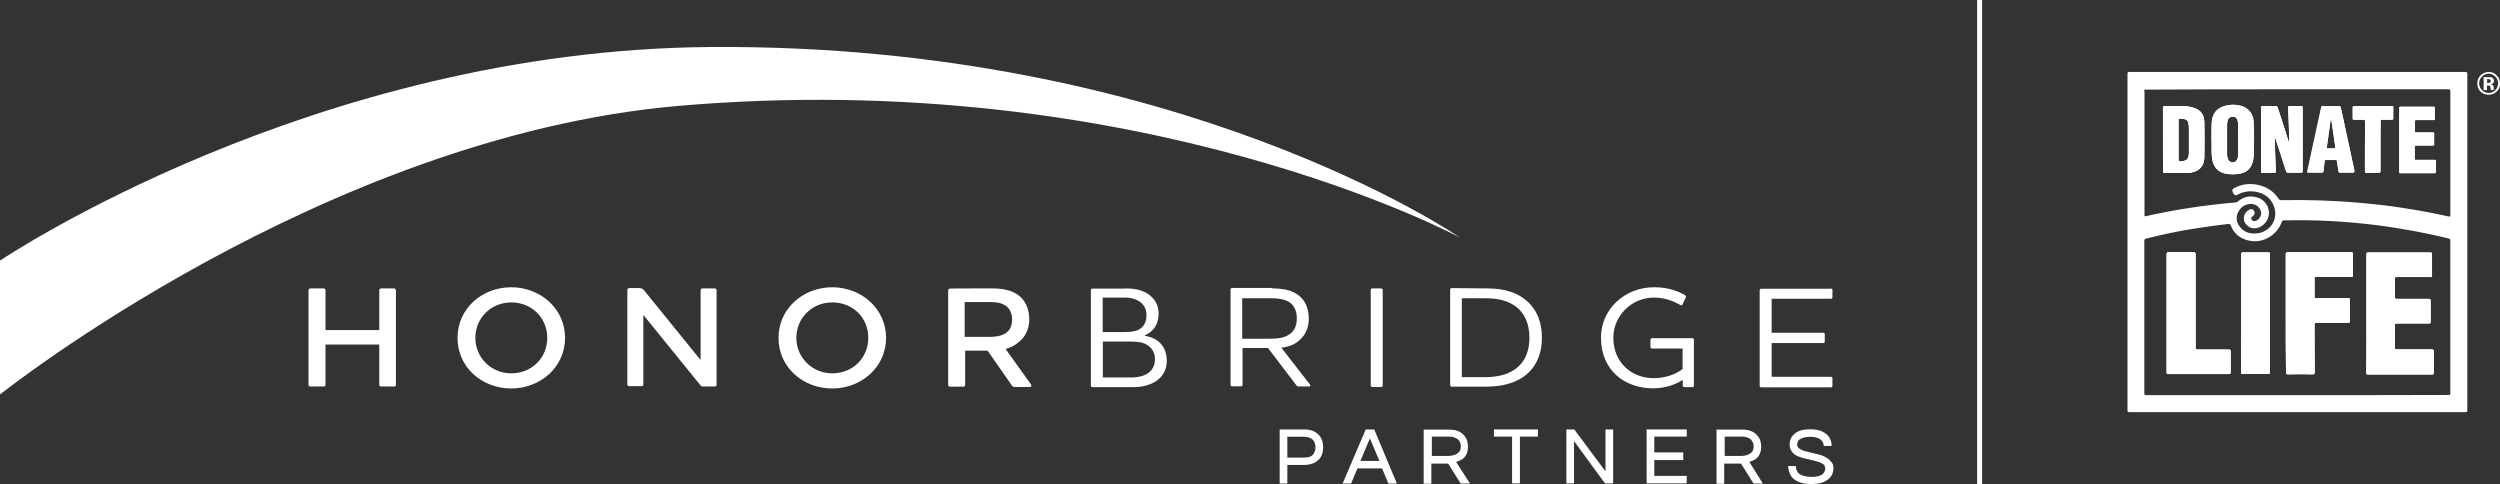 <svg xmlns="http://www.w3.org/2000/svg" id="Layer_2" width="1501.562" height="290.734" viewBox="0 0 1501.562 290.734"><rect x="0" y="0" width="1501.562" height="290.734" fill="#333333" stroke="none"/><g id="Layer_1-2"><g><g id="Page-1"><g id="Colors"><g id="FinalHonorBridgeLOGO"><path id="Fill-5" d="M0,156.534S187.9,29.733,427.4,28.233c281.1-1.9,449.4,114.4,449.4,114.4,0,0-191.3-103.2-469.7-79C194.2,82.234,0,236.934,0,236.934v-80.4" style="fill:#fff; fill-rule:evenodd;"></path><path id="Combined-Shape" d="M307.1,172.534c17.5,0,32.3,12.9,32.3,30.4s-14.8,30.4-32.3,30.4c-17.6,0-32.3-12.7-32.3-30.4s14.8-30.4,32.3-30.4Zm192.8,0c17.5,0,32.3,12.9,32.3,30.4s-14.8,30.4-32.3,30.4c-17.6,0-32.3-12.7-32.3-30.4s14.9-30.4,32.3-30.4Zm493.5,0c8.7,0,14.4,2.3,18.6,4.7,.6,.4,.8,.8,.6,1.3l-2.1,4.4c-.2,.6-.8,.6-1.3,.2-3.6-1.9-8.5-4.4-15.9-4.4-13.3,0-24.3,11-24.3,24.1,0,14.8,10.8,24.3,24.3,24.3,6.8,0,13.3-2.3,17.3-5.5v-12.3h-18.4c-.4,0-.9-.4-.9-.9v-4.4c0-.4,.4-.9,.9-.9h24.3c.4,0,.9,.4,.9,.9v27.7c0,.4-.4,.8-.9,.8h-4.9c-.4,0-.9-.4-.9-.8v-3.6c-4.2,2.8-10.4,5.1-17.8,5.1-17.1,0-31.3-10.8-31.3-30.4-.1-16.9,14.1-30.3,31.8-30.3Zm-799,.7c.6,0,1.1,.6,1.1,1.1v23.9h32.3v-23.9c0-.6,.6-1.1,1.1-1.1h7.8c.6,0,1.1,.6,1.1,1.1v56.9c0,.6-.4,.9-1.1,.9h-7.8c-.6,0-1.1-.4-1.1-.9v-24.3h-32.3v24.3c0,.6-.6,.9-1.1,.9h-8c-.6,0-1.1-.4-1.1-.9v-56.9c0-.6,.6-1.1,1.1-1.1h8Zm190.3,0c.9,0,1.3,.2,2.1,1.1l34,41.9v-41.9c0-.6,.4-1.1,1.1-1.1h7.4c.6,0,1.1,.6,1.1,1.1v56.9c0,.6-.6,.9-1.1,.9h-7c-.9,0-1.3-.2-1.9-1.1l-34-41.9v41.9c0,.6-.4,.9-1.1,.9h-7.4c-.6,0-1.1-.4-1.1-.9v-56.9c0-.6,.6-1.1,1.1-1.1h6.8v.2h0Zm211.1,0c5.9,0,11.2,.9,15.2,3.6,4.6,3,7.2,8.4,7.2,15,0,6.1-2.5,10.8-7,14.2-2.3,1.9-4.7,2.8-7.2,3.6l15,20.9c.6,.9,.8,1.9-.6,1.9h-8.7c-.9,0-1.7-.2-2.1-1.1l-14.4-20.7h-13.5v20.7c0,.6-.6,.9-1.1,.9h-8c-.6,0-1.1-.4-1.1-.9v-56.9c0-.6,.6-1.1,1.1-1.1-.1-.1,25.2-.1,25.2-.1Zm80.2,0c4.6,0,9.3,.6,13.3,3.2,3.8,2.5,6.6,6.3,6.6,11.8,0,6.6-3.2,11-8.2,13.1v.4c8.5,1.3,13.1,7,13.1,15,0,11-9.9,15.8-20.1,15.8h-24.7c-.4,0-.8-.4-.8-.8v-57.5c0-.4,.4-.9,.8-.9h20v-.1Zm88.1,0c5.9,0,10.8,.8,14.8,3.4,4.4,2.8,7.2,7.8,7.2,14.6,0,6.5-2.7,11.2-7,14.2-2.8,2.1-5.9,3-9.5,3.4l17.1,22c.4,.8,.6,1.3-.4,1.3h-6.1c-.8,0-1.3-.2-1.7-.9l-16.9-22.2h-15.3v22.2c0,.4-.4,.8-.9,.8h-5.5c-.4,0-.8-.4-.8-.8v-57.4c0-.4,.4-.9,.8-.9h24.3v.3h-.1Zm65.5,0c.4,0,.9,.4,.9,.9v57.5c0,.4-.4,.8-.9,.8h-5.5c-.4,0-.8-.4-.8-.8v-57.5c0-.4,.4-.9,.8-.9h5.5Zm63.9,0c10.1,0,19,2.5,25.4,9.3,4.4,4.7,7.2,11.2,7.2,20.3,0,11.4-4.7,20.3-13.9,25.2-6.1,3.2-12.9,4.2-19.9,4.2h-20.5c-.4,0-.8-.4-.8-.8v-57.5c0-.4,.4-.9,.8-.9l21.7,.2c0-.2,0,0,0,0Zm206.3,0c.4,0,.8,.4,.8,.9v4.4c0,.6-.4,.9-.8,.9h-35.7v20.4h31.1c.4,0,.8,.4,.8,.8v4.6c0,.4-.4,.8-.8,.8h-31.1v20.3h35.7c.4,0,.8,.4,.8,.9v4.6c0,.4-.4,.8-.8,.8h-42.1c-.4,0-.8-.4-.8-.8v-57.5c0-.4,.4-.9,.8-.9h42.1v-.2Zm-422.4,31.9h-15v21.6h16.9c2.8,0,5.5-.4,7.8-1.3,3.8-1.5,6.6-4.6,6.6-9.7,0-3.8-1.7-7-5.3-8.9-2.7-1.5-5.7-1.7-11-1.7Zm215-26h-14.4v47.4h13.5c5.9,0,11.6-.9,15.9-3.2,7.4-3.8,11.2-10.8,11.2-20.5,0-7.2-2.1-12.5-5.5-16.3-4.6-5.1-11.8-7.4-20.7-7.4Zm-585.3,2.5c-12.3,0-21.6,9.5-21.6,21.3s9.5,21.3,21.6,21.3c12.3,0,21.6-9.3,21.6-21.3s-9.3-21.3-21.6-21.3Zm192.8,0c-12.3,0-21.6,9.5-21.6,21.3s9.5,21.3,21.6,21.3c12.3,0,21.6-9.3,21.6-21.3,.1-12-9.2-21.3-21.6-21.3Zm263.3-2.5h-17.1v24.3h16.5c4.6,0,8-.4,11-2.1,3.2-1.7,5.3-4.9,5.3-10.1s-2.1-8.4-5.1-10.1c-3-1.6-6.5-2-10.6-2Zm-168.4,2.3h-15.4v20.9h14.6c3.8,0,6.8-.4,9.5-1.9s4.4-4.2,4.4-8.5c0-4.2-1.7-7-4.2-8.5-2.4-1.6-5.5-2-8.9-2Zm81.4-2.7h-13.9v20.7h13c3,0,6.1-.2,8.4-1.3,3-1.5,4.9-4.4,4.9-8.9,0-4-1.9-6.8-4.7-8.5-2.2-1.2-4.8-2-7.7-2Z" style="fill:#fff; fill-rule:evenodd;"></path></g></g></g><g><path d="M791.6,260.733c-2.1-1.9-4.7-2.8-8.4-2.8h-14.6v32.5h4.6v-11.2h10.1c3.4,0,6.3-.9,8.4-2.8,2.1-1.9,3-4.6,3-7.8,0-3.3-1-6-3.1-7.9Zm-8.5,14.1h-9.9v-12.5h9.9c2.3,0,4,.6,5.3,1.7,1.1,1.1,1.7,2.7,1.7,4.6s-.6,3.4-1.7,4.6-2.8,1.6-5.3,1.6Z" style="fill:#fff;"></path><path d="M825.4,257.933h-5.1l-13.9,32.5h5.1l3.8-9.1h14.8l3.8,9.1h5.1l-13.6-32.5Zm-8.3,18.9l5.7-13.5,5.7,13.5h-11.4Z" style="fill:#fff;"></path><path d="M874.6,277.433c.9-.4,1.9-.8,2.8-1.1,1.3-.6,2.3-1.7,3-2.8,.8-1.3,1.3-3,1.3-5.1,0-3.2-.9-5.7-3-7.6-1.9-1.9-4.7-2.8-8-2.8h-15.6v32.5h4.6v-12.1h10.1l7.4,11.8,.2,.2h5.5l-8.3-13Zm-4.4-3.6h-10.2v-11.6h10.4c2.1,0,3.8,.6,5.1,1.5,1.3,1.1,1.9,2.5,1.9,4.4,0,1.5-.4,2.7-1.1,3.4-.8,.8-1.7,1.3-2.7,1.7-1.3,.4-2.3,.6-3.4,.6Z" style="fill:#fff;"></path><polygon points="923.7 257.933 923.7 262.233 912.9 262.233 912.9 290.334 908.2 290.334 908.2 262.233 897.3 262.233 897.3 257.933 923.7 257.933" style="fill:#fff;"></polygon><polygon points="968.9 257.933 968.9 290.334 964 290.334 945.4 264.933 945.4 290.334 940.8 290.334 940.8 257.933 945.7 257.933 945.7 258.134 964.3 283.134 964.3 257.933 968.9 257.933" style="fill:#fff;"></polygon><polygon points="993.6 262.233 993.6 271.733 1011 271.733 1011 276.334 993.6 276.334 993.6 285.834 1013.1 285.834 1013.1 290.334 989 290.334 989 257.933 1013.1 257.933 1013.1 262.233 993.6 262.233" style="fill:#fff;"></polygon><path d="M1050.7,277.433c.9-.4,1.9-.8,2.8-1.1,1.3-.6,2.3-1.7,3-2.8,.8-1.3,1.3-3,1.3-5.1,0-3.2-.9-5.7-3-7.6s-4.7-2.8-8.2-2.8h-15.6v32.5h4.6v-12.1h10.1l7.4,11.8,.2,.2h5.5l-8.1-13Zm-4.4-3.6h-10.4v-11.6h10.4c2.1,0,3.8,.6,5.1,1.5,1.1,1.1,1.9,2.5,1.9,4.4,0,1.5-.4,2.7-1.1,3.4-.8,.8-1.7,1.3-2.7,1.7-1.1,.4-2.2,.6-3.2,.6Z" style="fill:#fff;"></path><path d="M1101.2,281.034c0,3-1.1,5.5-3.6,7.2-2.3,1.7-5.5,2.5-9.5,2.5-3.2,0-5.7-.4-7.8-1.3-2.1-.9-3.6-2.1-4.6-3.6-.9-1.5-1.5-3.4-1.7-5.3v-.6h4.7v.6c0,1.3,.6,2.5,1.3,3.4,.9,.9,1.9,1.5,3.4,1.9s3,.6,4.7,.6c2.5,0,4.6-.4,6.1-1.3,1.3-.8,2.1-2.1,2.1-3.8,0-.9-.4-1.7-.9-2.3-.8-.6-1.7-1.1-2.8-1.5-1.3-.4-2.7-.8-4.2-1.1-1.5-.4-3-.8-4.6-1.1-1.5-.4-3-.9-4.4-1.5-1.3-.6-2.5-1.5-3.2-2.7-.9-1.1-1.3-2.5-1.3-4.2,0-2.7,1.1-4.9,3.2-6.6s5.1-2.5,9.1-2.5c2.8,0,5.3,.4,7.2,1.3,1.9,.9,3.4,2.1,4.2,3.4,.9,1.5,1.5,3,1.5,4.7v.6h-4.7v-.4c-.2-1.5-.9-2.7-2.1-3.6-1.3-.9-3.4-1.5-6.1-1.5-1.7,0-3,.2-4.2,.6-.9,.4-1.9,.8-2.3,1.1-.6,.6-.9,.9-.9,1.5-.2,.6-.4,1.1-.4,1.5,0,.9,.4,1.5,.9,2.1,.8,.6,1.7,1.1,2.8,1.5,1.3,.4,2.7,.8,4.2,1.1,1.5,.4,3,.8,4.7,1.1,1.5,.4,3,.9,4.4,1.7s2.5,1.5,3.2,2.7c1.2,.8,1.6,2.3,1.6,3.8Z" style="fill:#fff;"></path></g></g><g><path d="M1323.932,73.217c-.1-4.5-2.3-7.2-6.5-8.5-2-.7-4.3-.9-6.4-.9h-10.9c-.8,0-1,.2-1,1v19h0c0,6.3,0,12.6,.1,19,0,.8,.2,1,1,1h9.8c1.9,0,3.9,.1,5.9-.2,4.8-.7,7.9-3.9,8-8.7,.1-7.3,.1-14.5,0-21.7Zm-9.2,18.5c0,4-1.4,5.3-5.4,5.1-.8,0-.9-.3-.9-1v-23.8c0-.7,.2-.9,.9-.8,.7,.1,1.5,.1,2.3,.2,1.7,.2,2.7,1.2,2.9,2.9,.1,.7,.2,1.5,.2,2.2v15.2Zm38.8-18.9c-.3-4.6-3.1-7.9-7.3-9.2-3.1-.9-6.1-.9-9.2-.2-5.4,1.3-8.3,4.6-8.6,10.1-.2,3.3,0,6.6-.1,10h0c.2,3.8-.2,7.8,.4,11.7,.6,4.7,3.3,7.9,7.6,8.9,3.1,.7,6.1,.7,9.2,.1,4.4-.8,6.8-3.5,7.7-7.8,.3-1.4,.5-2.7,.5-4.1,0-6.4,.2-13-.2-19.5Zm-9.2,19.7c0,1.1-.1,2.1-.6,3.2-.5,1.1-1.3,1.8-2.5,1.9-1.2,.1-2.1-.5-2.8-1.5-.6-1.1-.8-2.3-.8-3.6v-17.6c0-1.1,.2-2.1,.6-3.2,.6-1.3,1.8-1.7,3.2-1.6,1.3,.1,2,.8,2.4,1.9,.3,.8,.4,1.8,.4,2.6,.1,3.1,.1,6,.1,9v8.9h0Zm37.8-28.7h-7.1c-.6,0-.7,.3-.7,.8,.2,5.9,.5,11.8,.6,17.7v3.9c-.2-.5-.3-.7-.4-1-2.1-6.9-4.4-13.7-6.6-20.6-.2-.5-.3-.8-.9-.8h-8.3c-.6,0-.7,.2-.7,.7v38.5c0,.6,.1,.7,.7,.7h7.2c.7,0,.8-.2,.8-.8-.3-6.9-.5-13.7-.7-20.6,0-.2-.1-.4,.2-.6h0c.1,.3,.2,.6,.2,.7,2.2,6.8,4.5,13.6,6.6,20.3,.2,.7,.5,.9,1.2,.9h7.9c.6,0,.7-.2,.7-.7v-38.5c.2-.5-.1-.6-.7-.6Zm32,38.7c-1.7-7.9-3.4-15.8-5.1-23.7-1-4.7-2-9.5-3.1-14.2-.1-.6-.3-.8-1-.8-1.7,.1-3.2,0-4.8,0-1.7,0-3.3,.1-4.8-.1-.6,0-.8,.2-.9,.7-2.8,12.8-5.6,25.6-8.4,38.5-.2,.6-.1,.7,.6,.7h8c.6,0,.8-.2,.9-.8,.2-2,.5-4.1,.7-6.2,0-.5,.2-.6,.6-.6h6.1c.5,0,.6,.2,.7,.6,.3,2.1,.7,4.2,1,6.3,.1,.6,.4,.7,.9,.7h7.5c.9,.1,1.2-.3,1.1-1.1Zm-13.4-13.4h-2.5c-.7,.1-.8-.2-.7-.8,.5-2.8,.8-5.6,1.2-8.4,.4-2.6,.7-5.2,1.1-7.7,0-.3,.1-.6,.2-.9h.2c.7,5.3,1.6,10.7,2.3,16,.2,1.8,.1,1.8-1.8,1.8Zm36-25.3h-23c-.6,0-.6,.2-.6,.7v6.6c0,.6,.2,.7,.7,.7,1.9,0,3.6,.1,5.5,0,.9,0,1.2,.2,1.2,1.2-.1,9.9-.1,19.8-.1,29.7,0,.8,.2,1,1,1,2.4-.1,4.9,0,7.3,0,.7,0,.9-.2,.9-.9v-15h0c0-5,0-10,.1-15.1,0-.7,.2-.9,.9-.9h6c.6,0,.7-.1,.7-.6v-6.7c.2-.5,0-.7-.6-.7Zm26.4,33.1c0-.8-.3-.9-.9-.9h-11.1c-.7,.1-.8-.1-.8-.7,0-2.3,.1-4.6,0-7,0-.7,.2-.9,.9-.9h10c.7,0,.8-.1,.8-.7,0-2.1-.1-4.2,0-6.3,0-.7-.2-.9-.9-.9h-9.8c-.6,0-.9-.1-.9-.9,.1-1.9,.1-3.7,0-5.6,0-.7,.2-.9,.9-.9h10.3c.6,0,.8-.1,.8-.8-.1-2.1,0-4.3,0-6.4,.1-.7-.2-.8-.8-.8h-19.8c-.7,0-.8,.3-.8,.9v19h0v19.1c0,.5-.2,.9,.6,.9h20.7c.6,0,.7-.2,.7-.7,.1-2.2,0-4.4,.1-6.4Zm0,0c0-.8-.3-.9-.9-.9h-11.1c-.7,.1-.8-.1-.8-.7,0-2.3,.1-4.6,0-7,0-.7,.2-.9,.9-.9h10c.7,0,.8-.1,.8-.7,0-2.1-.1-4.2,0-6.3,0-.7-.2-.9-.9-.9h-9.8c-.6,0-.9-.1-.9-.9,.1-1.9,.1-3.7,0-5.6,0-.7,.2-.9,.9-.9h10.3c.6,0,.8-.1,.8-.8-.1-2.1,0-4.3,0-6.4,.1-.7-.2-.8-.8-.8h-19.8c-.7,0-.8,.3-.8,.9v19h0v19.1c0,.5-.2,.9,.6,.9h20.7c.6,0,.7-.2,.7-.7,.1-2.2,0-4.4,.1-6.4Zm-26.4-33.1h-23c-.6,0-.6,.2-.6,.7v6.6c0,.6,.2,.7,.7,.7,1.9,0,3.6,.1,5.5,0,.9,0,1.2,.2,1.2,1.2-.1,9.9-.1,19.8-.1,29.7,0,.8,.2,1,1,1,2.4-.1,4.9,0,7.3,0,.7,0,.9-.2,.9-.9v-15h0c0-5,0-10,.1-15.1,0-.7,.2-.9,.9-.9h6c.6,0,.7-.1,.7-.6v-6.7c.2-.5,0-.7-.6-.7Zm-22.6,38.7c-1.7-7.9-3.4-15.8-5.1-23.7-1-4.7-2-9.5-3.1-14.2-.1-.6-.3-.8-1-.8-1.7,.1-3.2,0-4.8,0-1.7,0-3.3,.1-4.8-.1-.6,0-.8,.2-.9,.7-2.8,12.8-5.6,25.6-8.4,38.5-.2,.6-.1,.7,.6,.7h8c.6,0,.8-.2,.9-.8,.2-2,.5-4.1,.7-6.2,0-.5,.2-.6,.6-.6h6.1c.5,0,.6,.2,.7,.6,.3,2.1,.7,4.2,1,6.3,.1,.6,.4,.7,.9,.7h7.5c.9,.1,1.2-.3,1.1-1.1Zm-13.4-13.4h-2.5c-.7,.1-.8-.2-.7-.8,.5-2.8,.8-5.6,1.2-8.4,.4-2.6,.7-5.2,1.1-7.7,0-.3,.1-.6,.2-.9h.2c.7,5.3,1.6,10.7,2.3,16,.2,1.8,.1,1.8-1.8,1.8Zm-18.6-25.3h-7.1c-.6,0-.7,.3-.7,.8,.2,5.9,.5,11.8,.6,17.7v3.9c-.2-.5-.3-.7-.4-1-2.1-6.9-4.4-13.7-6.6-20.6-.2-.5-.3-.8-.9-.8h-8.3c-.6,0-.7,.2-.7,.7v38.5c0,.6,.1,.7,.7,.7h7.2c.7,0,.8-.2,.8-.8-.3-6.9-.5-13.7-.7-20.6,0-.2-.1-.4,.2-.6h0c.1,.3,.2,.6,.2,.7,2.2,6.8,4.5,13.6,6.6,20.3,.2,.7,.5,.9,1.2,.9h7.9c.6,0,.7-.2,.7-.7v-38.5c.2-.5-.1-.6-.7-.6Zm-28.6,9c-.3-4.6-3.1-7.9-7.3-9.2-3.1-.9-6.1-.9-9.2-.2-5.4,1.3-8.3,4.6-8.6,10.1-.2,3.3,0,6.6-.1,10h0c.2,3.8-.2,7.8,.4,11.7,.6,4.7,3.3,7.9,7.6,8.9,3.1,.7,6.1,.7,9.2,.1,4.4-.8,6.8-3.5,7.7-7.8,.3-1.4,.5-2.7,.5-4.1,0-6.4,.2-13-.2-19.5Zm-9.2,19.7c0,1.1-.1,2.1-.6,3.2-.5,1.1-1.3,1.8-2.5,1.9-1.2,.1-2.1-.5-2.8-1.5-.6-1.1-.8-2.3-.8-3.6v-17.6c0-1.1,.2-2.1,.6-3.2,.6-1.3,1.8-1.7,3.2-1.6,1.3,.1,2,.8,2.4,1.9,.3,.8,.4,1.8,.4,2.6,.1,3.1,.1,6,.1,9v8.9h0Zm-20.4-19.3c-.1-4.5-2.3-7.2-6.5-8.5-2-.7-4.3-.9-6.4-.9h-10.9c-.8,0-1,.2-1,1v19h0c0,6.3,0,12.6,.1,19,0,.8,.2,1,1,1h9.8c1.9,0,3.9,.1,5.9-.2,4.8-.7,7.9-3.9,8-8.7,.1-7.3,.1-14.5,0-21.7Zm-9.2,18.5c0,4-1.4,5.3-5.4,5.1-.8,0-.9-.3-.9-1v-23.8c0-.7,.2-.9,.9-.8,.7,.1,1.5,.1,2.3,.2,1.7,.2,2.7,1.2,2.9,2.9,.1,.7,.2,1.5,.2,2.2v15.2Zm9.2-18.5c-.1-4.5-2.3-7.2-6.5-8.5-2-.7-4.3-.9-6.4-.9h-10.9c-.8,0-1,.2-1,1v19h0c0,6.3,0,12.6,.1,19,0,.8,.2,1,1,1h9.8c1.9,0,3.9,.1,5.9-.2,4.8-.7,7.9-3.9,8-8.7,.1-7.3,.1-14.5,0-21.7Zm-9.2,18.5c0,4-1.4,5.3-5.4,5.1-.8,0-.9-.3-.9-1v-23.8c0-.7,.2-.9,.9-.8,.7,.1,1.5,.1,2.3,.2,1.7,.2,2.7,1.2,2.9,2.9,.1,.7,.2,1.5,.2,2.2v15.2Zm38.8-18.9c-.3-4.6-3.1-7.9-7.3-9.2-3.1-.9-6.1-.9-9.2-.2-5.4,1.3-8.3,4.6-8.6,10.1-.2,3.3,0,6.6-.1,10h0c.2,3.8-.2,7.8,.4,11.7,.6,4.7,3.3,7.9,7.6,8.9,3.1,.7,6.1,.7,9.2,.1,4.4-.8,6.8-3.5,7.7-7.8,.3-1.4,.5-2.7,.5-4.1,0-6.4,.2-13-.2-19.5Zm-9.2,19.7c0,1.1-.1,2.1-.6,3.2-.5,1.1-1.3,1.8-2.5,1.9-1.2,.1-2.1-.5-2.8-1.5-.6-1.1-.8-2.3-.8-3.6v-17.6c0-1.1,.2-2.1,.6-3.2,.6-1.3,1.8-1.7,3.2-1.6,1.3,.1,2,.8,2.4,1.9,.3,.8,.4,1.8,.4,2.6,.1,3.1,.1,6,.1,9v8.9h0Zm37.8-28.7h-7.1c-.6,0-.7,.3-.7,.8,.2,5.9,.5,11.8,.6,17.7v3.9c-.2-.5-.3-.7-.4-1-2.1-6.9-4.4-13.7-6.6-20.6-.2-.5-.3-.8-.9-.8h-8.3c-.6,0-.7,.2-.7,.7v38.5c0,.6,.1,.7,.7,.7h7.2c.7,0,.8-.2,.8-.8-.3-6.9-.5-13.7-.7-20.6,0-.2-.1-.4,.2-.6h0c.1,.3,.2,.6,.2,.7,2.2,6.8,4.5,13.6,6.6,20.3,.2,.7,.5,.9,1.2,.9h7.9c.6,0,.7-.2,.7-.7v-38.5c.2-.5-.1-.6-.7-.6Zm32,38.7c-1.7-7.9-3.4-15.8-5.1-23.7-1-4.7-2-9.5-3.1-14.2-.1-.6-.3-.8-1-.8-1.7,.1-3.2,0-4.8,0-1.7,0-3.3,.1-4.8-.1-.6,0-.8,.2-.9,.7-2.8,12.8-5.6,25.6-8.4,38.5-.2,.6-.1,.7,.6,.7h8c.6,0,.8-.2,.9-.8,.2-2,.5-4.1,.7-6.2,0-.5,.2-.6,.6-.6h6.1c.5,0,.6,.2,.7,.6,.3,2.1,.7,4.2,1,6.3,.1,.6,.4,.7,.9,.7h7.5c.9,.1,1.2-.3,1.1-1.1Zm-13.4-13.4h-2.5c-.7,.1-.8-.2-.7-.8,.5-2.8,.8-5.6,1.2-8.4,.4-2.6,.7-5.2,1.1-7.7,0-.3,.1-.6,.2-.9h.2c.7,5.3,1.6,10.7,2.3,16,.2,1.8,.1,1.8-1.8,1.8Zm36-25.3h-23c-.6,0-.6,.2-.6,.7v6.6c0,.6,.2,.7,.7,.7,1.9,0,3.6,.1,5.5,0,.9,0,1.2,.2,1.2,1.2-.1,9.9-.1,19.8-.1,29.7,0,.8,.2,1,1,1,2.4-.1,4.9,0,7.3,0,.7,0,.9-.2,.9-.9v-15h0c0-5,0-10,.1-15.1,0-.7,.2-.9,.9-.9h6c.6,0,.7-.1,.7-.6v-6.7c.2-.5,0-.7-.6-.7Zm26.4,33.1c0-.8-.3-.9-.9-.9h-11.1c-.7,.1-.8-.1-.8-.7,0-2.3,.1-4.6,0-7,0-.7,.2-.9,.9-.9h10c.7,0,.8-.1,.8-.7,0-2.1-.1-4.2,0-6.3,0-.7-.2-.9-.9-.9h-9.8c-.6,0-.9-.1-.9-.9,.1-1.9,.1-3.7,0-5.6,0-.7,.2-.9,.9-.9h10.3c.6,0,.8-.1,.8-.8-.1-2.1,0-4.3,0-6.4,.1-.7-.2-.8-.8-.8h-19.8c-.7,0-.8,.3-.8,.9v19h0v19.1c0,.5-.2,.9,.6,.9h20.7c.6,0,.7-.2,.7-.7,.1-2.2,0-4.4,.1-6.4Zm0,0c0-.8-.3-.9-.9-.9h-11.1c-.7,.1-.8-.1-.8-.7,0-2.3,.1-4.6,0-7,0-.7,.2-.9,.9-.9h10c.7,0,.8-.1,.8-.7,0-2.1-.1-4.2,0-6.3,0-.7-.2-.9-.9-.9h-9.8c-.6,0-.9-.1-.9-.9,.1-1.9,.1-3.7,0-5.6,0-.7,.2-.9,.9-.9h10.3c.6,0,.8-.1,.8-.8-.1-2.1,0-4.3,0-6.4,.1-.7-.2-.8-.8-.8h-19.8c-.7,0-.8,.3-.8,.9v19h0v19.1c0,.5-.2,.9,.6,.9h20.7c.6,0,.7-.2,.7-.7,.1-2.2,0-4.4,.1-6.4Zm-26.4-33.1h-23c-.6,0-.6,.2-.6,.7v6.6c0,.6,.2,.7,.7,.7,1.9,0,3.6,.1,5.5,0,.9,0,1.2,.2,1.2,1.2-.1,9.9-.1,19.8-.1,29.7,0,.8,.2,1,1,1,2.4-.1,4.9,0,7.3,0,.7,0,.9-.2,.9-.9v-15h0c0-5,0-10,.1-15.1,0-.7,.2-.9,.9-.9h6c.6,0,.7-.1,.7-.6v-6.7c.2-.5,0-.7-.6-.7Zm-27.7,15.1c-1-4.7-2-9.5-3.1-14.2-.1-.6-.3-.8-1-.8-1.7,.1-3.2,0-4.8,0-1.7,0-3.3,.1-4.8-.1-.6,0-.8,.2-.9,.7-2.8,12.8-5.6,25.6-8.4,38.5-.2,.6-.1,.7,.6,.7h8c.6,0,.8-.2,.9-.8,.2-2,.5-4.1,.7-6.2,0-.5,.2-.6,.6-.6h6.1c.5,0,.6,.2,.7,.6,.3,2.1,.7,4.2,1,6.3,.1,.6,.4,.7,.9,.7h7.5c.8,0,1.1-.4,.9-1.2-1.5-7.9-3.3-15.8-4.9-23.6Zm-8.3,10.2h-2.5c-.7,.1-.8-.2-.7-.8,.5-2.8,.8-5.6,1.2-8.4,.4-2.6,.7-5.2,1.1-7.7,0-.3,.1-.6,.2-.9h.2c.7,5.3,1.6,10.7,2.3,16,.2,1.8,.1,1.8-1.8,1.8Zm-18.6-25.3h-7.1c-.6,0-.7,.3-.7,.8,.2,5.9,.5,11.8,.6,17.7v3.9c-.2-.5-.3-.7-.4-1-2.1-6.9-4.4-13.7-6.6-20.6-.2-.5-.3-.8-.9-.8h-8.3c-.6,0-.7,.2-.7,.7v38.5c0,.6,.1,.7,.7,.7h7.2c.7,0,.8-.2,.8-.8-.3-6.9-.5-13.7-.7-20.6,0-.2-.1-.4,.2-.6h0c.1,.3,.2,.6,.2,.7,2.2,6.8,4.5,13.6,6.6,20.3,.2,.7,.5,.9,1.2,.9h7.9c.6,0,.7-.2,.7-.7v-38.5c.2-.5-.1-.6-.7-.6Zm-35.9-.2c-3.1-.9-6.1-.9-9.2-.2-5.4,1.3-8.3,4.6-8.6,10.1-.2,3.3,0,6.6-.1,10h0c.2,3.8-.2,7.8,.4,11.7,.6,4.7,3.3,7.9,7.6,8.9,3.1,.7,6.1,.7,9.2,.1,4.4-.8,6.8-3.5,7.7-7.8,.3-1.4,.5-2.7,.5-4.1,.1-6.5,.3-13.1-.1-19.6-.4-4.5-3.2-7.8-7.4-9.1Zm-1.9,28.9c0,1.1-.1,2.1-.6,3.2-.5,1.1-1.3,1.8-2.5,1.9-1.2,.1-2.1-.5-2.8-1.5-.6-1.1-.8-2.3-.8-3.6v-17.6c0-1.1,.2-2.1,.6-3.2,.6-1.3,1.8-1.7,3.2-1.6,1.3,.1,2,.8,2.4,1.9,.3,.8,.4,1.8,.4,2.6,.1,3.1,.1,6,.1,9v8.9h0Zm-26.9-27.8c-2-.7-4.3-.9-6.4-.9h-10.9c-.8,0-1,.2-1,1v19h0c0,6.3,0,12.6,.1,19,0,.8,.2,1,1,1h9.8c1.9,0,3.9,.1,5.9-.2,4.8-.7,7.9-3.9,8-8.7,.2-7.2,.2-14.4,0-21.6-.1-4.6-2.4-7.3-6.5-8.6Zm-2.7,27c0,4-1.4,5.3-5.4,5.1-.8,0-.9-.3-.9-1v-23.8c0-.7,.2-.9,.9-.8,.7,.1,1.5,.1,2.3,.2,1.7,.2,2.7,1.2,2.9,2.9,.1,.7,.2,1.5,.2,2.2v15.2Zm166-48.5h-201.8c-.9,0-1.1,.2-1.1,1.1v101h0v101.1c0,.9,.3,1.1,1.1,1.1h201.9c.8,0,1.1-.2,1.1-1.1V44.417c0-1-.3-1.2-1.2-1.2Zm-192.9,11.7c0-.9,.2-1.1,1.1-1.1,30.4-.2,60.7-.2,90.9-.2h90.7c.9,0,1.2,.3,1.2,1.2v74.4c0,.8-.2,.9-1,.8-9.7-2.2-19.3-3.9-29.2-5.4-7.9-1.2-15.9-2.1-23.9-2.8-15.8-1.4-31.6-1.9-47.4-1.6-.7,0-1.1-.2-1.6-.8-3-4.6-7.2-7.2-12.5-8.4-4.9-1-9.7-.5-14.1,1.9-.6,.4-1.4,.7-1.2,1.7,.2,1,.6,1.9,1.5,2.5,.6,.4,1.2,0,1.7-.3,2.8-1.5,5.9-2.1,8.9-1.9,5.6,.5,10.2,2.8,12.5,8.1,3.8,8.7-2.2,16.2-9.5,17.1-4.8,.6-8.8-.7-11.5-5.2-1.5-2.5-1.5-5.9,.7-8.9,2.1-3,6-4.3,9.2-3.1,2.3,.9,3.8,3.1,3.8,5.4-.1,1.8-1.8,3.9-3.4,4.4-.6,.2-1.4,0-1.9-.3-.9-.5-1-1.6-.2-2.3,.1-.1,.2-.2,.3-.2,1.6-1,1.7-2.8,.2-4-.5-.4-1-.4-1.6-.2-2.6,1-4,3.3-3.8,6,.1,2.2,2.3,4.6,4.6,5.2,3.6,.9,7.2-1.2,9.1-4.3,3.3-5.3,.3-12.5-6-14.1-4.3-1.2-8-.3-11.3,2.5-.5,.4-.9,.5-1.5,.6-18.1,1.5-35.9,4.2-53.7,8.2-.8,.2-.9,0-.9-.7V54.917h-.2Zm183.9,181.2c0,.8-.2,1.1-1.1,1.1-30.2,.1-60.6,.1-90.9,.1h-90.7c-.9,0-1.1-.3-1.1-1.1v-91.5c0-.8,.2-1.2,1-1.4,9.6-2.4,19.2-4.5,29-6,6.8-1.1,13.6-2,20.3-2.8,.7-.1,1.2,0,1.6,.8,1.9,5.1,5.8,8.1,11,9.2,8.4,1.9,16.9-3.4,19.7-11.3,.3-.7,.6-.9,1.3-.9,9.1-.1,18.1-.1,27.2,.4,9.8,.5,19.5,1.4,29.3,2.6,14.3,1.9,28.4,4.5,42.4,7.9,.8,.2,1,.6,1,1.3v91.6h-0Zm-30-132.3h20.7c.6,0,.7-.2,.7-.7,0-2-.1-4.2,0-6.2,0-.8-.3-.9-.9-.9h-11.1c-.7,.1-.8-.1-.8-.7,0-2.3,.1-4.6,0-7,0-.7,.2-.9,.9-.9h10c.7,0,.8-.1,.8-.7,0-2.1-.1-4.2,0-6.3,0-.7-.2-.9-.9-.9h-9.8c-.6,0-.9-.1-.9-.9,.1-1.9,.1-3.7,0-5.6,0-.7,.2-.9,.9-.9h10.3c.6,0,.8-.1,.8-.8-.1-2.1,0-4.3,0-6.4,.1-.7-.2-.8-.8-.8h-19.8c-.7,0-.8,.3-.8,.9v19h0v19.1c0,.3-.2,.7,.7,.7Zm19.2,106.4h-21.4c-.8,0-1.1-.2-1.1-1,.1-4.6,0-9.3,0-13.9,0-.8,.3-.9,1-.9h19.5c.7,0,.9-.1,.9-.8v-12.8c0-.8-.3-1-1-1h-19.4c-.7,0-1-.2-1-1,.1-3.8,0-7.6,0-11.4,0-.7,.2-1,1-1h20.3c.7,.1,1-.1,1-.9v-12.6c0-.8-.3-1-1-1h-37.4c-.8,0-1,.2-1,1v35.5h0c0,11.8,.1,23.6-.1,35.6-.1,.8,.2,1,1,1h38.5c.7,0,1-.1,1-.9v-12.7c.2-1.1-.1-1.2-.8-1.2Zm-47.1-138.3c1.9,0,3.6,.1,5.5,0,.9,0,1.2,.2,1.2,1.2-.1,9.9-.1,19.8-.1,29.7,0,.8,.2,1,1,1,2.4-.1,4.9,0,7.3,0,.7,0,.9-.2,.9-.9v-15h0c0-5,0-10,.1-15.1,0-.7,.2-.9,.9-.9h6c.6,0,.7-.1,.7-.6v-6.7c0-.5-.2-.6-.7-.6h-23c-.6,0-.6,.2-.6,.7v6.6c.1,.5,.2,.6,.8,.6Zm-27.3,31.7h8c.6,0,.8-.2,.9-.8,.2-2,.5-4.1,.7-6.2,0-.5,.2-.6,.6-.6h6.1c.5,0,.6,.2,.7,.6,.3,2.1,.7,4.2,1,6.3,.1,.6,.4,.7,.9,.7h7.5c.8,0,1.1-.4,.9-1.2-1.7-7.9-3.4-15.8-5.1-23.7-1-4.7-2-9.5-3.1-14.2-.1-.6-.3-.8-1-.8-1.7,.1-3.2,0-4.8,0-1.7,0-3.3,.1-4.8-.1-.6,0-.8,.2-.9,.7-2.8,12.8-5.6,25.6-8.4,38.5,0,.8,.1,.8,.8,.8Zm10.9-15.4c.5-2.8,.8-5.6,1.2-8.4,.4-2.6,.7-5.2,1.1-7.7,0-.3,.1-.6,.2-.9h.2c.7,5.3,1.6,10.7,2.3,16,.3,1.9,.2,1.9-1.8,1.9h-2.5c-.7,.1-.8-.2-.7-.9Zm14.8,63.5h-38.3c-.8,0-1,.2-1,1v35.4h0c0,11.8,0,23.6,.1,35.6,0,.8,.2,1.1,1.1,1.1,5-.1,9.9,0,15,0,.8,0,1-.2,1-1-.1-9.7,0-19.2-.1-28.8,0-1,.3-1.2,1.2-1.2h19.2c.8,0,1-.3,1-1v-12.5c0-.8-.2-1.1-1.1-1.1h-19.2c-.8,0-1.1-.1-1.1-1,.1-3.6,.1-7.2,0-10.9,0-.8,.2-1,1-1h21.1c.8,0,1.1-.1,1.1-1-.1-4.2,0-8.4,0-12.5,0-.9-.1-1.1-1-1.1Zm-53.4-48h7.2c.7,0,.8-.2,.8-.8-.3-6.9-.5-13.7-.7-20.6,0-.2-.1-.4,.2-.6h0c.1,.3,.2,.6,.2,.7,2.2,6.8,4.5,13.6,6.6,20.3,.2,.7,.5,.9,1.2,.9h7.9c.6,0,.7-.2,.7-.7v-38.5c0-.6-.3-.7-.8-.7h-7.1c-.6,0-.7,.3-.7,.8,.2,5.9,.5,11.8,.6,17.7v3.9c-.2-.5-.3-.7-.4-1-2.1-6.9-4.4-13.7-6.6-20.6-.2-.5-.3-.8-.9-.8h-8.3c-.6,0-.7,.2-.7,.7v38.5c.1,.7,.2,.8,.8,.8Zm3.5,47.9c-5.1,0-10.1,.1-15.2,0-.8,0-1,.3-1,1.1v35.5c0,11.8,0,23.6-.1,35.3,0,.8,.2,1.1,1.1,1.1h15c.8,0,1.1-.2,1.1-1.1v-70.9c.1-.7,0-1-.9-1Zm-34.1-68c.2,3.8-.2,7.8,.4,11.7,.6,4.7,3.3,7.9,7.6,8.9,3.1,.7,6.1,.7,9.2,.1,4.4-.8,6.8-3.5,7.7-7.8,.3-1.4,.5-2.7,.5-4.1,.1-6.5,.3-13.1-.1-19.6-.3-4.6-3.1-7.9-7.3-9.2-3.1-.9-6.1-.9-9.2-.2-5.4,1.3-8.3,4.6-8.6,10.1-.3,3.3-.1,6.6-.2,10.1h0Zm9.4-8.7c0-1.1,.2-2.1,.6-3.2,.6-1.3,1.8-1.7,3.2-1.6,1.3,.1,2,.8,2.4,1.9,.3,.8,.4,1.8,.4,2.6,.1,3.1,.1,6,.1,9v8.8c0,1.1-.1,2.1-.6,3.2-.5,1.1-1.3,1.8-2.5,1.9-1.2,.1-2.1-.5-2.8-1.5-.6-1.1-.8-2.3-.8-3.6v-17.5h0Zm1.1,135.2h-18.9c-.9,0-1.3-.4-1.3-1.3v-56c0-1-.3-1.2-1.2-1.2h-14.9c-.8,0-1.1,.2-1.1,1.1v71c0,.7,.1,1,.9,1h36.4c.8,0,.9-.4,.9-1v-12.6c.2-.8-0-1-.8-1Zm-38.5-106.4h9.8c1.9,0,3.9,.1,5.9-.2,4.8-.7,7.9-3.9,8-8.7,.2-7.2,.2-14.4,0-21.6-.1-4.5-2.3-7.2-6.5-8.5-2-.7-4.3-.9-6.4-.9h-10.9c-.8,0-1,.2-1,1v19h0c0,6.3,0,12.6,.1,19,0,.7,.1,.9,1,.9Zm8.2-31.7c0-.7,.2-.9,.9-.8,.7,.1,1.5,.1,2.3,.2,1.7,.2,2.7,1.2,2.9,2.9,.1,.7,.2,1.5,.2,2.2v15.2c0,4-1.4,5.3-5.4,5.1-.8,0-.9-.3-.9-1v-23.8Zm15.5,1.2c-.1-4.5-2.3-7.2-6.5-8.5-2-.7-4.3-.9-6.4-.9h-10.9c-.8,0-1,.2-1,1v19h0c0,6.3,0,12.6,.1,19,0,.8,.2,1,1,1h9.8c1.9,0,3.9,.1,5.9-.2,4.8-.7,7.9-3.9,8-8.7,.1-7.3,.1-14.5,0-21.7Zm-9.2,18.5c0,4-1.4,5.3-5.4,5.1-.8,0-.9-.3-.9-1v-23.8c0-.7,.2-.9,.9-.8,.7,.1,1.5,.1,2.3,.2,1.7,.2,2.7,1.2,2.9,2.9,.1,.7,.2,1.5,.2,2.2v15.2Zm38.8-18.9c-.3-4.6-3.1-7.9-7.3-9.2-3.1-.9-6.1-.9-9.2-.2-5.4,1.3-8.3,4.6-8.6,10.1-.2,3.3,0,6.6-.1,10h0c.2,3.8-.2,7.8,.4,11.7,.6,4.7,3.3,7.9,7.6,8.9,3.1,.7,6.1,.7,9.2,.1,4.4-.8,6.8-3.5,7.7-7.8,.3-1.4,.5-2.7,.5-4.1,0-6.4,.2-13-.2-19.5Zm-9.2,19.7c0,1.1-.1,2.1-.6,3.2-.5,1.1-1.3,1.8-2.5,1.9-1.2,.1-2.1-.5-2.8-1.5-.6-1.1-.8-2.3-.8-3.6v-17.6c0-1.1,.2-2.1,.6-3.2,.6-1.3,1.8-1.7,3.2-1.6,1.3,.1,2,.8,2.4,1.9,.3,.8,.4,1.8,.4,2.6,.1,3.1,.1,6,.1,9v8.9h0Zm37.8-28.7h-7.1c-.6,0-.7,.3-.7,.8,.2,5.9,.5,11.8,.6,17.7v3.9c-.2-.5-.3-.7-.4-1-2.1-6.9-4.4-13.7-6.6-20.6-.2-.5-.3-.8-.9-.8h-8.3c-.6,0-.7,.2-.7,.7v38.5c0,.6,.1,.7,.7,.7h7.2c.7,0,.8-.2,.8-.8-.3-6.9-.5-13.7-.7-20.6,0-.2-.1-.4,.2-.6h0c.1,.3,.2,.6,.2,.7,2.2,6.8,4.5,13.6,6.6,20.3,.2,.7,.5,.9,1.2,.9h7.9c.6,0,.7-.2,.7-.7v-38.5c.2-.5-.1-.6-.7-.6Zm32,38.7c-1.7-7.9-3.4-15.8-5.1-23.7-1-4.7-2-9.5-3.1-14.2-.1-.6-.3-.8-1-.8-1.7,.1-3.2,0-4.8,0-1.7,0-3.3,.1-4.8-.1-.6,0-.8,.2-.9,.7-2.8,12.8-5.6,25.6-8.4,38.5-.2,.6-.1,.7,.6,.7h8c.6,0,.8-.2,.9-.8,.2-2,.5-4.1,.7-6.2,0-.5,.2-.6,.6-.6h6.1c.5,0,.6,.2,.7,.6,.3,2.1,.7,4.2,1,6.3,.1,.6,.4,.7,.9,.7h7.5c.9,.1,1.2-.3,1.1-1.1Zm-13.4-13.4h-2.5c-.7,.1-.8-.2-.7-.8,.5-2.8,.8-5.6,1.2-8.4,.4-2.6,.7-5.2,1.1-7.7,0-.3,.1-.6,.2-.9h.2c.7,5.3,1.6,10.7,2.3,16,.2,1.8,.1,1.8-1.8,1.8Zm36-25.3h-23c-.6,0-.6,.2-.6,.7v6.6c0,.6,.2,.7,.7,.7,1.9,0,3.6,.1,5.5,0,.9,0,1.2,.2,1.2,1.2-.1,9.9-.1,19.8-.1,29.7,0,.8,.2,1,1,1,2.4-.1,4.9,0,7.3,0,.7,0,.9-.2,.9-.9v-15h0c0-5,0-10,.1-15.1,0-.7,.2-.9,.9-.9h6c.6,0,.7-.1,.7-.6v-6.7c.2-.5,0-.7-.6-.7Zm26.4,33.1c0-.8-.3-.9-.9-.9h-11.1c-.7,.1-.8-.1-.8-.7,0-2.3,.1-4.6,0-7,0-.7,.2-.9,.9-.9h10c.7,0,.8-.1,.8-.7,0-2.1-.1-4.2,0-6.3,0-.7-.2-.9-.9-.9h-9.8c-.6,0-.9-.1-.9-.9,.1-1.9,.1-3.7,0-5.6,0-.7,.2-.9,.9-.9h10.3c.6,0,.8-.1,.8-.8-.1-2.1,0-4.3,0-6.4,.1-.7-.2-.8-.8-.8h-19.8c-.7,0-.8,.3-.8,.9v19h0v19.1c0,.5-.2,.9,.6,.9h20.7c.6,0,.7-.2,.7-.7,.1-2.2,0-4.4,.1-6.4Zm0,0c0-.8-.3-.9-.9-.9h-11.1c-.7,.1-.8-.1-.8-.7,0-2.3,.1-4.6,0-7,0-.7,.2-.9,.9-.9h10c.7,0,.8-.1,.8-.7,0-2.1-.1-4.2,0-6.3,0-.7-.2-.9-.9-.9h-9.8c-.6,0-.9-.1-.9-.9,.1-1.9,.1-3.7,0-5.6,0-.7,.2-.9,.9-.9h10.3c.6,0,.8-.1,.8-.8-.1-2.1,0-4.3,0-6.4,.1-.7-.2-.8-.8-.8h-19.8c-.7,0-.8,.3-.8,.9v19h0v19.1c0,.5-.2,.9,.6,.9h20.7c.6,0,.7-.2,.7-.7,.1-2.2,0-4.4,.1-6.4Zm-26.4-33.1h-23c-.6,0-.6,.2-.6,.7v6.6c0,.6,.2,.7,.7,.7,1.9,0,3.6,.1,5.5,0,.9,0,1.2,.2,1.2,1.2-.1,9.9-.1,19.8-.1,29.7,0,.8,.2,1,1,1,2.4-.1,4.9,0,7.3,0,.7,0,.9-.2,.9-.9v-15h0c0-5,0-10,.1-15.1,0-.7,.2-.9,.9-.9h6c.6,0,.7-.1,.7-.6v-6.7c.2-.5,0-.7-.6-.7Zm-22.6,38.7c-1.7-7.9-3.4-15.8-5.1-23.7-1-4.7-2-9.5-3.1-14.2-.1-.6-.3-.8-1-.8-1.7,.1-3.2,0-4.8,0-1.7,0-3.3,.1-4.8-.1-.6,0-.8,.2-.9,.7-2.8,12.8-5.6,25.6-8.4,38.5-.2,.6-.1,.7,.6,.7h8c.6,0,.8-.2,.9-.8,.2-2,.5-4.1,.7-6.2,0-.5,.2-.6,.6-.6h6.1c.5,0,.6,.2,.7,.6,.3,2.1,.7,4.2,1,6.3,.1,.6,.4,.7,.9,.7h7.5c.9,.1,1.2-.3,1.1-1.1Zm-13.4-13.4h-2.5c-.7,.1-.8-.2-.7-.8,.5-2.8,.8-5.6,1.2-8.4,.4-2.6,.7-5.2,1.1-7.7,0-.3,.1-.6,.2-.9h.2c.7,5.3,1.6,10.7,2.3,16,.2,1.8,.1,1.8-1.8,1.8Zm-18.6-25.3h-7.1c-.6,0-.7,.3-.7,.8,.2,5.9,.5,11.8,.6,17.7v3.9c-.2-.5-.3-.7-.4-1-2.1-6.9-4.4-13.7-6.6-20.6-.2-.5-.3-.8-.9-.8h-8.3c-.6,0-.7,.2-.7,.7v38.5c0,.6,.1,.7,.7,.7h7.2c.7,0,.8-.2,.8-.8-.3-6.9-.5-13.7-.7-20.6,0-.2-.1-.4,.2-.6h0c.1,.3,.2,.6,.2,.7,2.2,6.8,4.5,13.6,6.6,20.3,.2,.7,.5,.9,1.2,.9h7.9c.6,0,.7-.2,.7-.7v-38.5c.2-.5-.1-.6-.7-.6Zm-28.6,9c-.3-4.6-3.1-7.9-7.3-9.2-3.1-.9-6.1-.9-9.2-.2-5.4,1.3-8.3,4.6-8.6,10.1-.2,3.3,0,6.6-.1,10h0c.2,3.8-.2,7.8,.4,11.7,.6,4.7,3.3,7.9,7.6,8.9,3.1,.7,6.1,.7,9.2,.1,4.4-.8,6.8-3.5,7.7-7.8,.3-1.4,.5-2.7,.5-4.1,0-6.4,.2-13-.2-19.5Zm-9.2,19.7c0,1.1-.1,2.1-.6,3.2-.5,1.1-1.3,1.8-2.5,1.9-1.2,.1-2.1-.5-2.8-1.5-.6-1.1-.8-2.3-.8-3.6v-17.6c0-1.1,.2-2.1,.6-3.2,.6-1.3,1.8-1.7,3.2-1.6,1.3,.1,2,.8,2.4,1.9,.3,.8,.4,1.8,.4,2.6,.1,3.1,.1,6,.1,9v8.9h0Zm-20.4-19.3c-.1-4.5-2.3-7.2-6.5-8.5-2-.7-4.3-.9-6.4-.9h-10.9c-.8,0-1,.2-1,1v19h0c0,6.3,0,12.6,.1,19,0,.8,.2,1,1,1h9.8c1.9,0,3.9,.1,5.9-.2,4.8-.7,7.9-3.9,8-8.7,.1-7.3,.1-14.5,0-21.7Zm-9.2,18.5c0,4-1.4,5.3-5.4,5.1-.8,0-.9-.3-.9-1v-23.8c0-.7,.2-.9,.9-.8,.7,.1,1.5,.1,2.3,.2,1.7,.2,2.7,1.2,2.9,2.9,.1,.7,.2,1.5,.2,2.2v15.2Z" style="fill:#fff;"></path><path d="M1339.732,223.617c0,.6-.1,1-.9,1h-36.5c-.8,0-.9-.3-.9-1v-71c0-.9,.3-1.1,1.1-1.1h14.9c.9,0,1.2,.2,1.2,1.2v56c0,.9,.4,1.3,1.3,1.3h18.9c.7,0,.9,.2,.9,.9v12.7Zm23.6-.1c0,.9-.3,1.1-1.1,1.1h-15c-.9,0-1.1-.3-1.1-1.1,.1-11.7,.1-23.5,.1-35.3v-35.5c0-.8,.2-1.1,1-1.1,5.1,.1,10.1,0,15.2,0,.8,0,.9,.3,.9,1v70.9Zm49.9-58.3c0,.9-.3,1-1.1,1h-21.1c-.8,0-1,.2-1,1,.1,3.6,.1,7.2,0,10.9,0,.9,.3,1,1.1,1h19.2c.9,0,1.1,.3,1.1,1.1v12.5c0,.7-.2,1-1,1h-19.2c-.9,0-1.2,.2-1.2,1.2,.1,9.6,0,19.1,.1,28.8,0,.8-.2,1-1,1-5,0-9.9-.1-15,0-.9,0-1.1-.3-1.1-1.1-.1-12-.1-23.8-.1-35.6h0v-35.4c0-.8,.2-1,1-1h38.3c.8,0,1,.2,1,1-0,4.3-.1,8.5-0,12.6Zm48.6,45.9v12.7c0,.8-.3,.9-1,.9h-38.5c-.8,0-1.1-.2-1-1,.2-12,.1-23.8,.1-35.6h0v-35.5c0-.8,.2-1,1-1h37.3c.7,0,1,.2,1,1v12.6c0,.8-.3,1-1,.9h-20.3c-.8,0-1,.3-1,1,0,3.8,.1,7.6,0,11.4,0,.8,.3,1,1,1h19.4c.7,0,1,.2,1,1v12.7c0,.7-.2,.8-.9,.8h-19.5c-.7,0-1,.1-1,.9,0,4.6,.1,9.3,0,13.9,0,.8,.3,1,1.1,1h21.4c.7,.4,1,.5,.9,1.3Z" style="fill:#fff;"></path><path d="M1339.732,211.017v12.6c0,.6-.1,1-.9,1h-36.5c-.8,0-.9-.3-.9-1v-71c0-.9,.3-1.1,1.1-1.1h14.9c.9,0,1.2,.2,1.2,1.2v56c0,.9,.4,1.3,1.3,1.3h18.9c.7,.1,.9,.3,.9,1Z" style="fill:#fff;"></path><path d="M1363.332,152.617v70.9c0,.9-.3,1.1-1.1,1.1h-15c-.9,0-1.1-.3-1.1-1.1,.1-11.7,.1-23.5,.1-35.3v-35.5c0-.8,.2-1.1,1-1.1,5.1,.1,10.1,0,15.2,0,.8,0,.9,.3,.9,1Z" style="fill:#fff;"></path><path d="M1413.232,152.717c0,4.2-.1,8.4,0,12.5,0,.9-.3,1-1.1,1h-21.1c-.8,0-1,.2-1,1,.1,3.6,.1,7.2,0,10.9,0,.9,.3,1,1.1,1h19.2c.9,0,1.1,.3,1.1,1.1v12.5c0,.7-.2,1-1,1h-19.2c-.9,0-1.2,.2-1.2,1.2,.1,9.6,0,19.1,.1,28.8,0,.8-.2,1-1,1-5,0-9.9-.1-15,0-.9,0-1.1-.3-1.1-1.1-.1-12-.1-23.8-.1-35.6h0v-35.4c0-.8,.2-1,1-1h38.3c.9,.1,1,.3,1,1.1Z" style="fill:#fff;"></path><path d="M1461.832,211.117v12.7c0,.8-.3,.9-1,.9h-38.5c-.8,0-1.1-.2-1-1,.2-12,.1-23.8,.1-35.6h0v-35.5c0-.8,.2-1,1-1h37.3c.7,0,1,.2,1,1v12.6c0,.8-.3,1-1,.9h-20.3c-.8,0-1,.3-1,1,0,3.8,.1,7.6,0,11.4,0,.8,.3,1,1,1h19.4c.7,0,1,.2,1,1v12.7c0,.7-.2,.8-.9,.8h-19.5c-.7,0-1,.1-1,.9,0,4.6,.1,9.3,0,13.9,0,.8,.3,1,1.1,1h21.4c.7,.4,1,.5,.9,1.3Z" style="fill:#fff;"></path><path d="M1463.132,96.917c0-.8-.3-.9-.9-.9h-11.1c-.7,.1-.8-.1-.8-.7,0-2.3,.1-4.6,0-7,0-.7,.2-.9,.9-.9h10c.7,0,.8-.1,.8-.7,0-2.1-.1-4.2,0-6.3,0-.7-.2-.9-.9-.9h-9.8c-.6,0-.9-.1-.9-.9,.1-1.9,.1-3.7,0-5.6,0-.7,.2-.9,.9-.9h10.3c.6,0,.8-.1,.8-.8-.1-2.1,0-4.3,0-6.4,.1-.7-.2-.8-.8-.8h-19.8c-.7,0-.8,.3-.8,.9v19h0v19.1c0,.5-.2,.9,.6,.9h20.7c.6,0,.7-.2,.7-.7,.1-2.2,0-4.4,.1-6.4Zm-26.4-33.1h-23c-.6,0-.6,.2-.6,.7v6.6c0,.6,.2,.7,.7,.7,1.9,0,3.6,.1,5.5,0,.9,0,1.2,.2,1.2,1.2-.1,9.9-.1,19.8-.1,29.7,0,.8,.2,1,1,1,2.4-.1,4.9,0,7.3,0,.7,0,.9-.2,.9-.9v-15h0c0-5,0-10,.1-15.1,0-.7,.2-.9,.9-.9h6c.6,0,.7-.1,.7-.6v-6.7c.2-.5,0-.7-.6-.7Zm-22.6,38.7c-1.7-7.9-3.4-15.8-5.1-23.7-1-4.7-2-9.5-3.1-14.2-.1-.6-.3-.8-1-.8-1.7,.1-3.2,0-4.8,0-1.7,0-3.3,.1-4.8-.1-.6,0-.8,.2-.9,.7-2.8,12.8-5.6,25.6-8.4,38.5-.2,.6-.1,.7,.6,.7h8c.6,0,.8-.2,.9-.8,.2-2,.5-4.1,.7-6.2,0-.5,.2-.6,.6-.6h6.1c.5,0,.6,.2,.7,.6,.3,2.1,.7,4.2,1,6.3,.1,.6,.4,.7,.9,.7h7.5c.9,.1,1.2-.3,1.1-1.1Zm-13.4-13.4h-2.5c-.7,.1-.8-.2-.7-.8,.5-2.8,.8-5.6,1.2-8.4,.4-2.6,.7-5.2,1.1-7.7,0-.3,.1-.6,.2-.9h.2c.7,5.3,1.6,10.7,2.3,16,.2,1.8,.1,1.8-1.8,1.8Zm-18.6-25.3h-7.1c-.6,0-.7,.3-.7,.8,.2,5.9,.5,11.8,.6,17.7v3.9c-.2-.5-.3-.7-.4-1-2.1-6.9-4.4-13.7-6.6-20.6-.2-.5-.3-.8-.9-.8h-8.3c-.6,0-.7,.2-.7,.7v38.5c0,.6,.1,.7,.7,.7h7.2c.7,0,.8-.2,.8-.8-.3-6.9-.5-13.7-.7-20.6,0-.2-.1-.4,.2-.6h0c.1,.3,.2,.6,.2,.7,2.2,6.8,4.5,13.6,6.6,20.3,.2,.7,.5,.9,1.2,.9h7.9c.6,0,.7-.2,.7-.7v-38.5c.2-.5-.1-.6-.7-.6Zm-28.6,9c-.3-4.6-3.1-7.9-7.3-9.2-3.1-.9-6.1-.9-9.2-.2-5.4,1.3-8.3,4.6-8.6,10.1-.2,3.3,0,6.6-.1,10h0c.2,3.8-.2,7.8,.4,11.7,.6,4.7,3.3,7.9,7.6,8.9,3.1,.7,6.1,.7,9.2,.1,4.4-.8,6.8-3.5,7.7-7.8,.3-1.4,.5-2.7,.5-4.1,0-6.4,.2-13-.2-19.5Zm-9.2,19.7c0,1.1-.1,2.1-.6,3.2-.5,1.1-1.3,1.8-2.5,1.9-1.2,.1-2.1-.5-2.8-1.5-.6-1.1-.8-2.3-.8-3.6v-17.6c0-1.1,.2-2.1,.6-3.2,.6-1.3,1.8-1.7,3.2-1.6,1.3,.1,2,.8,2.4,1.9,.3,.8,.4,1.8,.4,2.6,.1,3.1,.1,6,.1,9v8.9h0Zm-20.4-19.3c-.1-4.5-2.3-7.2-6.5-8.5-2-.7-4.3-.9-6.4-.9h-10.9c-.8,0-1,.2-1,1v19h0c0,6.3,0,12.6,.1,19,0,.8,.2,1,1,1h9.8c1.9,0,3.9,.1,5.9-.2,4.8-.7,7.9-3.9,8-8.7,.1-7.3,.1-14.5,0-21.7Zm-9.2,18.5c0,4-1.4,5.3-5.4,5.1-.8,0-.9-.3-.9-1v-23.8c0-.7,.2-.9,.9-.8,.7,.1,1.5,.1,2.3,.2,1.7,.2,2.7,1.2,2.9,2.9,.1,.7,.2,1.5,.2,2.2v15.2Z" style="fill:#fff;"></path><path d="M1413.232,165.217c0,.9-.3,1-1.1,1h-21.1c-.8,0-1,.2-1,1,.1,3.6,.1,7.2,0,10.9,0,.9,.3,1,1.1,1h19.2c.9,0,1.1,.3,1.1,1.1v12.5c0,.7-.2,1-1,1h-19.2c-.9,0-1.2,.2-1.2,1.2,.1,9.6,0,19.1,.1,28.8,0,.8-.2,1-1,1-5,0-9.9-.1-15,0-.9,0-1.1-.3-1.1-1.1-.1-12-.1-23.8-.1-35.6h0v-35.4c0-.8,.2-1,1-1h38.3c.8,0,1,.2,1,1-0,4.3-.1,8.5-0,12.6Z" style="fill:#fff;"></path><path d="M1339.732,211.017v12.6c0,.6-.1,1-.9,1h-36.5c-.8,0-.9-.3-.9-1v-71c0-.9,.3-1.1,1.1-1.1h14.9c.9,0,1.2,.2,1.2,1.2v56c0,.9,.4,1.3,1.3,1.3h18.9c.7,.1,.9,.3,.9,1Z" style="fill:#fff;"></path><path d="M1383.032,64.517v38.5c0,.6-.2,.7-.7,.7h-7.9c-.7,0-1-.2-1.2-.9-2.1-6.8-4.4-13.6-6.6-20.3,0-.2-.1-.5-.2-.7h0c-.3,.2-.2,.4-.2,.6,.3,6.9,.5,13.7,.7,20.6,0,.6-.1,.8-.8,.8h-7.2c-.6,0-.7-.2-.7-.7v-38.5c0-.6,.1-.7,.7-.7h8.3c.6,0,.7,.4,.9,.8,2.2,6.9,4.5,13.7,6.6,20.6,.1,.3,.2,.6,.4,1v-3.9c-.2-5.9-.5-11.8-.6-17.7,0-.6,.1-.8,.7-.8h7.1c.4-.1,.7,0,.7,.6Z" style="fill:#fff;"></path><path d="M1323.932,73.217c-.1-4.5-2.3-7.2-6.5-8.5-2-.7-4.3-.9-6.4-.9h-10.9c-.8,0-1,.2-1,1v19h0c0,6.3,0,12.6,.1,19,0,.8,.2,1,1,1h9.8c1.9,0,3.9,.1,5.9-.2,4.8-.7,7.9-3.9,8-8.7,.1-7.3,.1-14.5,0-21.7Zm-9.2,18.5c0,4-1.4,5.3-5.4,5.1-.8,0-.9-.3-.9-1v-23.8c0-.7,.2-.9,.9-.8,.7,.1,1.5,.1,2.3,.2,1.7,.2,2.7,1.2,2.9,2.9,.1,.7,.2,1.5,.2,2.2v15.2Z" style="fill:#fff;"></path><path d="M1437.532,64.417v6.7c0,.6-.2,.6-.7,.6h-6c-.7,0-.9,.2-.9,.9-.1,5.1-.1,10.1-.1,15.1h0v15c0,.7-.2,.9-.9,.9-2.4,0-4.9-.1-7.3,0-.8,0-1-.2-1-1,0-9.9,0-19.8,.1-29.7,0-1-.3-1.2-1.2-1.2-1.9,.1-3.6,0-5.5,0-.6,0-.7-.1-.7-.7v-6.6c0-.6,.1-.7,.6-.7h23c.4,.1,.6,.3,.6,.7Z" style="fill:#fff;"></path><path d="M1499.532,55.017c-1.3,1.3-3,1.9-4.8,1.9-1.9,0-3.5-.6-4.9-1.9-1.3-1.3-1.9-3-1.9-4.9s.7-3.7,2.1-5c1.4-1.2,3-1.9,4.7-1.9,1.9,0,3.5,.6,4.8,2,1.4,1.4,2,3,2,4.8,.2,2-.6,3.7-2,5Zm-8.8-9c-1.1,1.1-1.7,2.4-1.7,4s.6,3,1.7,4.1,2.4,1.7,4,1.7,2.9-.6,4-1.7,1.7-2.5,1.7-4.1-.6-2.9-1.7-4-2.4-1.8-4-1.8c-1.6,.1-2.9,.6-4,1.8Zm1,7.9v-7.6h3.7c.6,0,1.1,.2,1.5,.4,.6,.4,1,1,1,1.9,0,.6-.2,1.1-.6,1.4s-.8,.5-1.3,.6c.5,.1,.8,.3,1.1,.5,.5,.4,.6,.9,.6,1.7v.8c0,.1,0,.2,.1,.2l.1,.2h-1.9c-.1-.3-.1-.6-.1-1,0-.5-.1-.7-.1-.9-.1-.3-.3-.5-.6-.6-.2-.1-.4-.1-.6-.1h-.9v2.7h-2v-.2Zm3.7-6.2c-.3-.1-.6-.2-1.1-.2h-.5v2.3h.7c.5,0,.8-.1,1.1-.3,.3-.2,.4-.5,.4-.9s-.2-.7-.6-.9Z" style="fill:#fff;"></path></g><line x1="1189.016" y1="290.734" x2="1189.016" style="fill:none; stroke:#fff; stroke-miterlimit:10; stroke-width:3px;"></line></g></svg>